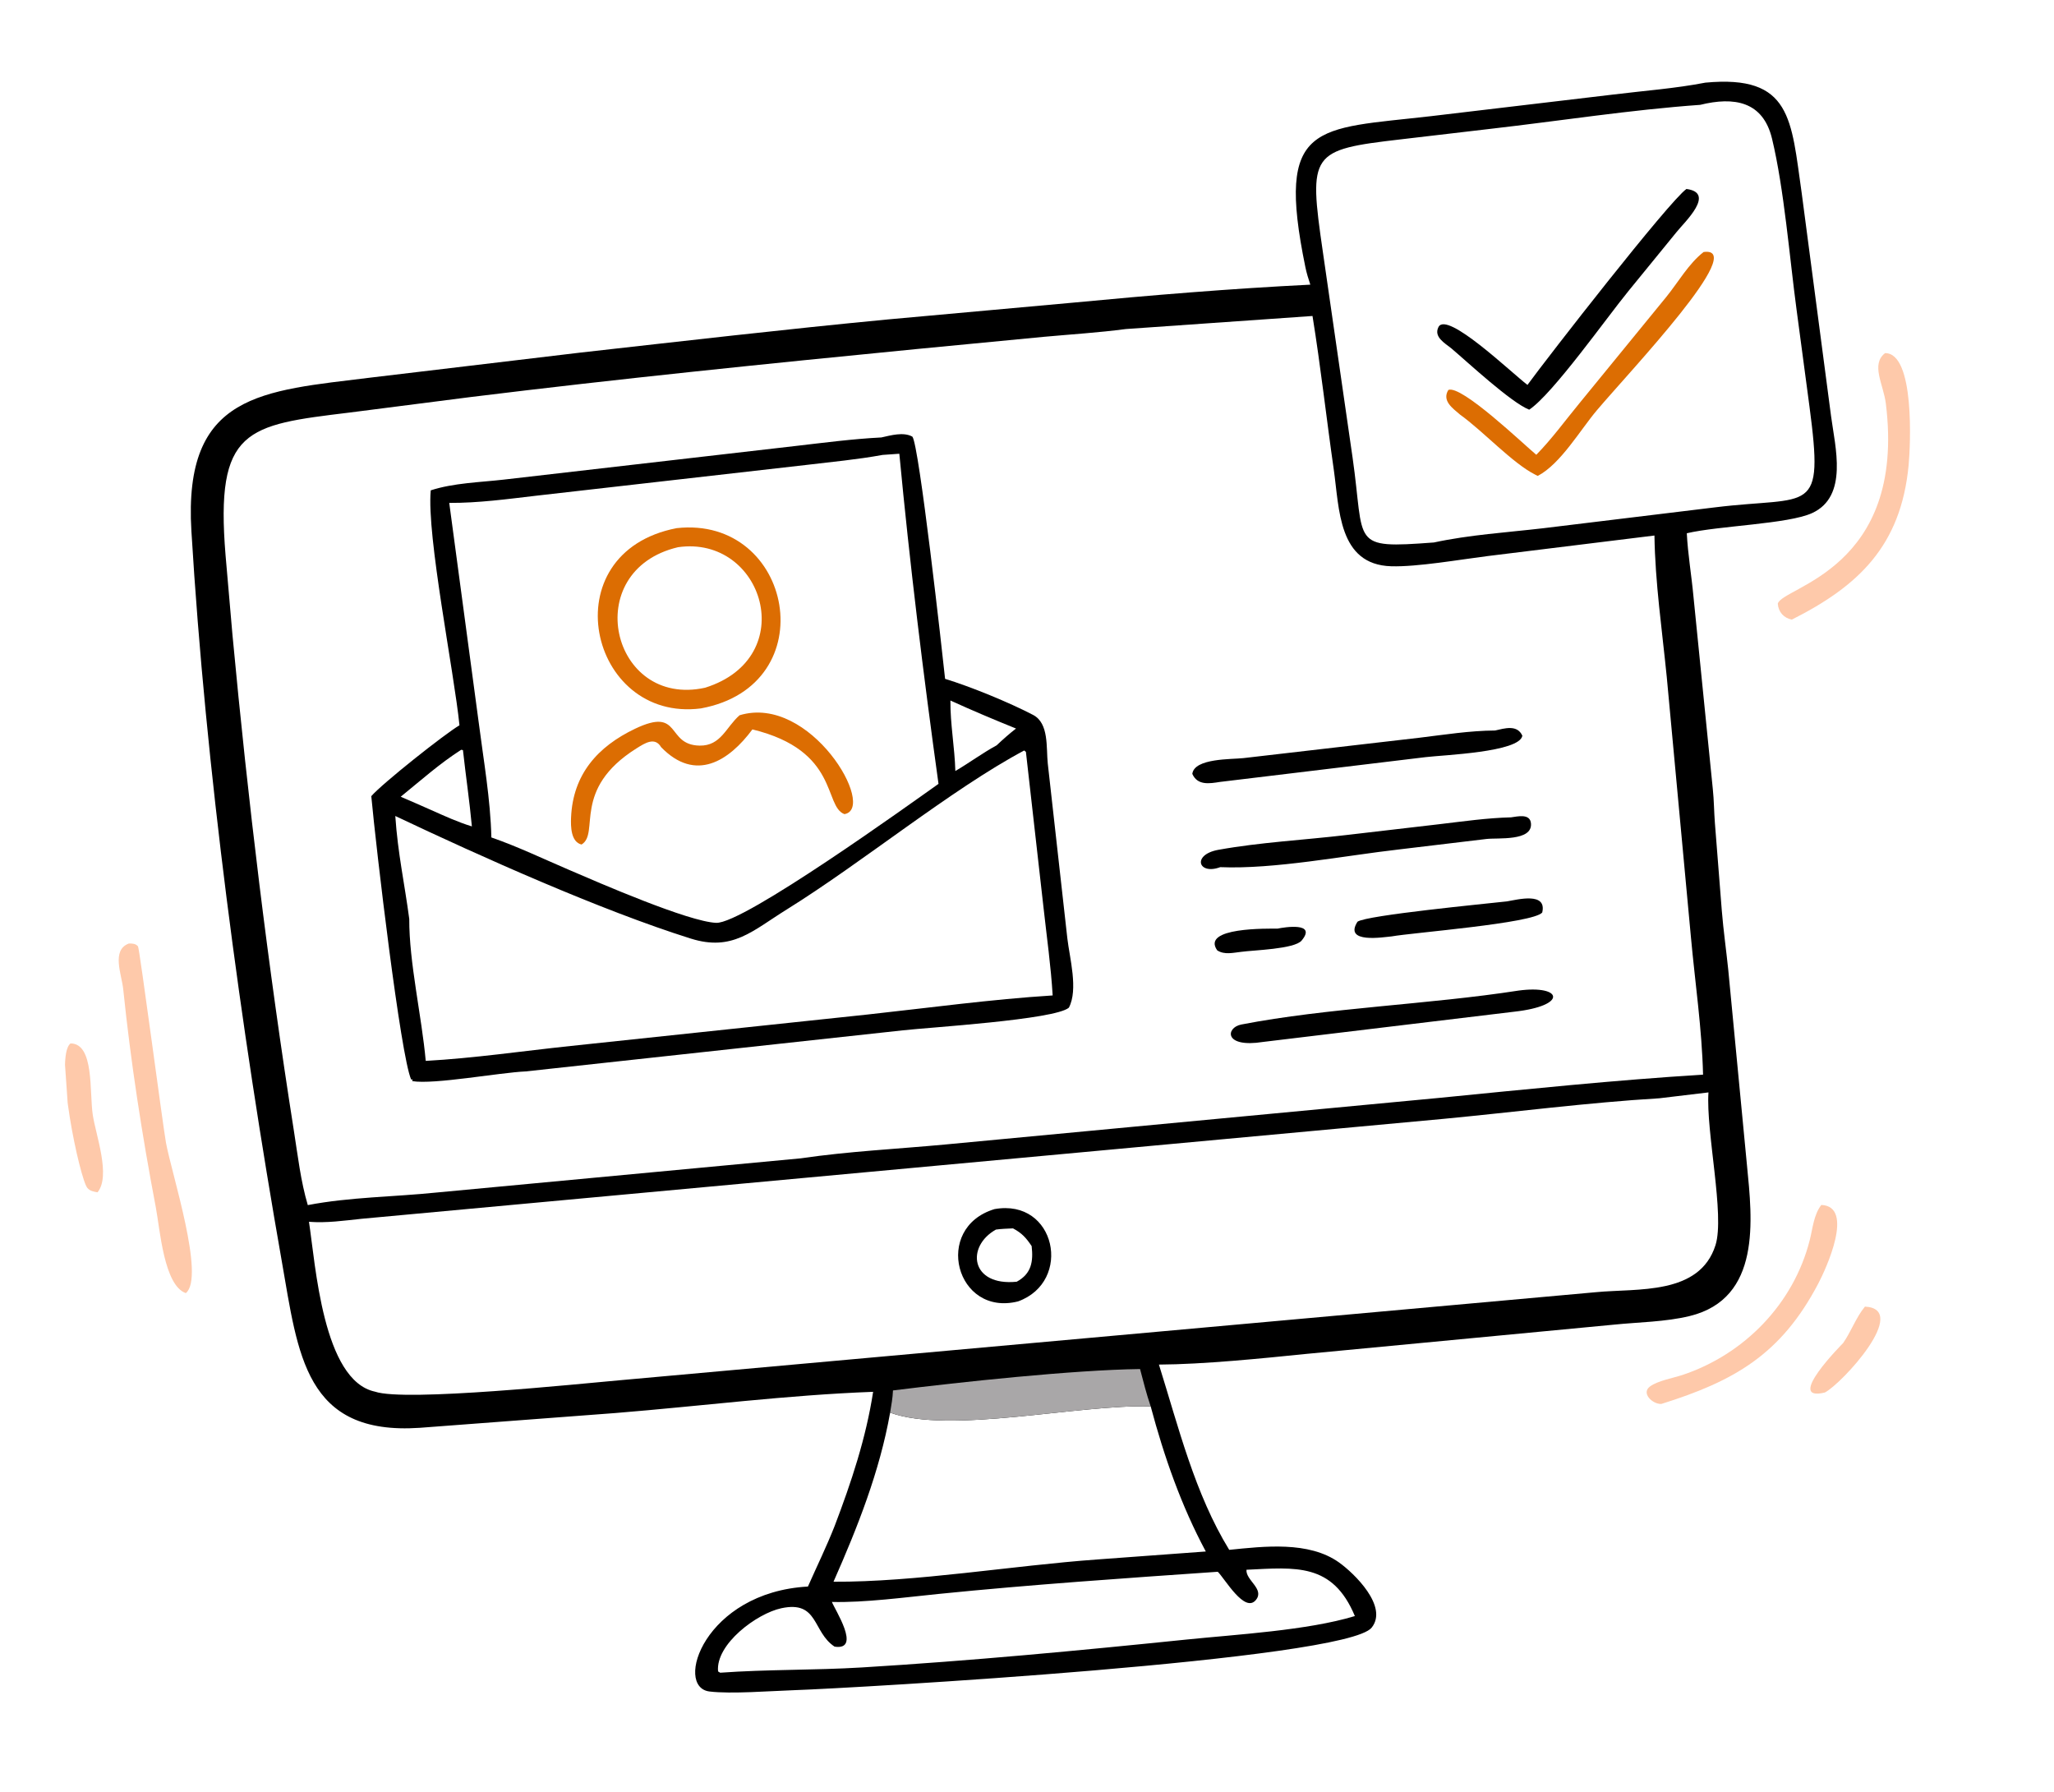 <?xml version="1.0" encoding="UTF-8"?> <svg xmlns="http://www.w3.org/2000/svg" width="141" height="123" viewBox="0 0 141 123" fill="none"><g clip-path="url(#clip0_243_2)"><path d="M128.022 89.689C131.155 89.858 126.444 94.975 125.272 95.585C122.449 96.273 126.517 92.202 126.52 92.197C127.079 91.402 127.401 90.44 128.022 89.689Z" fill="#FEC9AA"></path><path d="M4.84 71.624C6.481 71.626 6.131 74.954 6.368 76.526C6.578 77.926 7.621 80.715 6.695 81.845C6.436 81.797 6.184 81.761 6 81.548C5.479 80.943 3.685 72.545 4.84 71.624Z" fill="#FEC9AA"></path><path d="M125.026 82.711C127.338 82.809 125.341 87.114 124.814 88.116C122.258 92.978 119.049 94.806 114.047 96.37C113.448 96.4 112.632 95.633 113.269 95.169C113.815 94.771 114.847 94.597 115.496 94.381C119.728 92.974 123.129 89.502 124.236 85.112C124.44 84.302 124.504 83.394 125.026 82.711Z" fill="#FEC9AA"></path><path d="M129.403 24.239C131.459 24.226 131.146 30.602 131.021 31.924C130.497 37.498 127.542 40.245 123.004 42.532C122.465 42.433 122.076 42.013 122.039 41.437C122.349 40.272 130.867 39.102 129.457 27.705C129.294 26.383 128.406 25.021 129.403 24.239Z" fill="#FEC9AA"></path><path d="M8.847 64.765C9.081 64.764 9.307 64.766 9.473 64.96C9.578 65.082 11.176 77.225 11.393 78.436C11.769 80.524 14.104 87.667 12.756 88.764C11.252 88.243 10.98 84.37 10.695 82.87C9.749 77.899 8.975 72.922 8.457 67.889C8.354 66.895 7.628 65.215 8.847 64.765Z" fill="#FEC9AA"></path><path d="M117.068 5.673C122.995 5.116 122.954 8.205 123.68 13.249L125.697 28.572C125.975 30.682 126.895 34.073 124.394 35.22C122.75 35.974 117.999 36.087 115.793 36.604C115.866 38.048 116.117 39.501 116.25 40.944L117.58 54.176C117.661 54.942 117.661 55.715 117.721 56.483L118.196 62.511C118.305 63.858 118.498 65.206 118.637 66.552L119.925 80.002C120.288 83.709 120.924 89.132 115.991 90.337C114.329 90.743 112.467 90.755 110.764 90.931L89.715 92.932C86.594 93.25 82.597 93.654 79.556 93.669C80.901 97.956 82.016 102.532 84.382 106.386C86.757 106.147 89.843 105.769 91.92 107.252C92.967 108 95.317 110.277 94.16 111.726C92.381 113.955 58.423 115.89 54.51 116.019C52.918 116.072 50.189 116.291 48.704 116.109C46.251 115.81 48.343 109.305 55.462 108.905C56.079 107.509 56.739 106.165 57.299 104.739C58.438 101.75 59.449 98.714 59.937 95.539C54.044 95.757 48.141 96.518 42.258 96.994L28.821 98.009C20.92 98.548 20.468 92.975 19.342 86.567C16.517 70.486 14.126 52.838 13.139 36.455C12.567 26.978 18.011 26.842 25.445 25.919L39.816 24.206C46.853 23.417 53.899 22.6 60.948 21.927L73.605 20.78C79.029 20.262 84.507 19.811 89.949 19.54C89.815 19.14 89.692 18.741 89.608 18.328C87.552 8.319 90.316 8.884 98.228 7.974L110.766 6.487C112.859 6.229 114.998 6.074 117.068 5.673ZM77.278 22.587C75.406 22.834 73.549 22.948 71.672 23.119L62.877 23.964C52.69 24.963 42.486 26 32.327 27.252L24.002 28.318C16.921 29.18 14.766 29.411 15.484 38.118L15.957 43.569C17.022 54.953 18.393 66.325 20.174 77.62C20.442 79.314 20.64 81.076 21.129 82.722C24.013 82.167 27.053 82.16 29.975 81.858L54.978 79.511C58.253 79.029 61.602 78.87 64.897 78.561L98.751 75.367C104.803 74.769 110.839 74.143 116.909 73.767C116.832 70.612 116.364 67.475 116.077 64.335L114.416 46.455C114.096 43.248 113.619 39.981 113.572 36.76L102.097 38.173C100.223 38.408 97.284 38.924 95.501 38.87C91.856 38.761 91.947 34.922 91.556 32.212C91.052 28.71 90.664 25.181 90.099 21.69L77.278 22.587ZM113.912 75.389C108.96 75.686 104.026 76.333 99.089 76.802L24.818 83.662C23.604 83.789 22.432 83.962 21.209 83.868C21.661 86.786 22.158 94.763 25.743 95.528C27.828 96.242 39.849 94.979 42.51 94.748L109.565 88.699C112.411 88.424 116.668 88.925 117.763 85.472C118.414 83.421 117.098 77.676 117.28 74.986L113.912 75.389ZM116.712 7.197C111.912 7.539 107.101 8.296 102.315 8.844L96.174 9.564C89.949 10.287 89.821 10.477 90.809 17.287L92.85 31.411C93.709 37.394 92.63 37.672 98.433 37.237C100.869 36.71 103.446 36.55 105.924 36.261L117.735 34.826C124.325 34.015 125.219 35.488 124.211 27.881L123.332 21.289C122.849 17.702 122.478 12.99 121.644 9.521C121.024 6.946 119.037 6.624 116.712 7.197ZM61.104 96.968C60.386 101.012 58.868 104.838 57.218 108.574C62.825 108.608 69.57 107.459 75.295 107.049L82.775 106.499C81.089 103.365 79.911 99.98 78.991 96.54C74.038 96.381 65.207 98.468 61.104 96.968ZM85.566 107.753C85.504 108.474 86.819 109.068 86.219 109.819C85.452 110.779 84.083 108.366 83.596 107.891C77.186 108.335 70.798 108.771 64.408 109.415C62.187 109.639 59.316 110.022 57.108 109.962C57.281 110.448 59.172 113.316 57.292 113.03C55.761 112.028 56.2 109.847 53.64 110.393C51.951 110.754 49.116 112.863 49.293 114.731L49.438 114.82C52.671 114.586 55.922 114.655 59.16 114.459C66.625 114.006 74.032 113.305 81.468 112.542C84.87 112.193 89.76 111.92 93.007 110.931C91.477 107.266 88.946 107.59 85.566 107.753Z" fill="black"></path><path d="M61.3 95.444C65.944 94.866 73.681 94.035 78.26 93.975C78.487 94.833 78.704 95.701 78.991 96.54C74.038 96.381 65.207 98.469 61.104 96.968C61.184 96.463 61.283 95.955 61.3 95.444Z" fill="#A9A7A8"></path><path d="M116.948 17.298C120.065 16.881 111.928 25.435 109.622 28.16C108.471 29.52 107.137 31.837 105.563 32.668C105.54 32.657 105.517 32.647 105.494 32.635L105.381 32.578C103.815 31.787 101.833 29.611 100.219 28.454C99.719 28.021 98.971 27.514 99.423 26.768C100.311 26.398 104.575 30.482 105.461 31.218C106.525 30.137 107.457 28.849 108.425 27.676L114.387 20.38C115.197 19.381 115.928 18.086 116.948 17.298Z" fill="#DC6D02"></path><path d="M115.768 12.972C117.796 13.236 115.645 15.239 115.107 15.909L111.773 19.996C110.305 21.792 106.585 27.053 104.974 28.122C103.709 27.619 100.789 24.895 99.618 23.903C99.184 23.554 98.401 23.126 98.747 22.448C99.322 21.323 103.714 25.549 104.855 26.422C106.249 24.511 114.562 13.83 115.768 12.972Z" fill="black"></path><path d="M68.269 82.997C72.486 82.241 73.655 87.968 69.889 89.331C65.628 90.405 64.01 84.288 68.269 82.997ZM68.368 84.402C66.292 85.56 66.625 88.305 69.795 87.981C70.812 87.43 70.939 86.59 70.819 85.535C70.442 84.971 70.152 84.644 69.539 84.32C69.148 84.339 68.755 84.347 68.368 84.402Z" fill="black"></path><path d="M87.704 63.743C88.147 63.651 90.424 63.275 89.353 64.562C88.863 65.151 86.064 65.218 85.209 65.337C84.651 65.396 84.055 65.56 83.558 65.235C82.428 63.632 87.074 63.749 87.704 63.743Z" fill="black"></path><path d="M103.451 61.873C104.186 61.749 106.207 61.212 105.868 62.638C105.245 63.38 96.977 64.019 95.535 64.277C94.978 64.325 92.21 64.796 93.188 63.269C93.817 62.821 101.98 62.039 103.451 61.873Z" fill="black"></path><path d="M104.253 67.995C107.251 67.593 107.658 69.036 103.942 69.447L86.71 71.521C83.996 71.951 84.14 70.534 85.208 70.327C91.144 69.175 98.091 68.953 104.253 67.995Z" fill="black"></path><path d="M102.63 50.144C103.288 49.997 104.152 49.72 104.505 50.503C104.306 51.639 99.073 51.824 97.873 51.971L83.737 53.675C83.024 53.788 82.203 53.929 81.848 53.12C81.989 52.033 84.556 52.132 85.358 52.039L97.442 50.64C99.165 50.431 100.893 50.156 102.63 50.144Z" fill="black"></path><path d="M103.727 56.105C104.185 56.045 105.047 55.821 105.097 56.537C105.182 57.755 102.832 57.498 102.04 57.59L96.081 58.303C92.31 58.73 87.474 59.68 83.765 59.524C82.248 60.087 81.809 58.666 83.632 58.335C86.5 57.815 89.529 57.662 92.43 57.318L98.793 56.577C100.427 56.385 102.082 56.145 103.727 56.105Z" fill="black"></path><path d="M60.502 30.028C61.156 29.884 62.012 29.633 62.63 29.971C63.092 30.493 64.692 44.843 64.877 46.598C66.629 47.133 69.288 48.221 70.923 49.077C72.02 49.652 71.811 51.328 71.926 52.411L73.27 64.417C73.422 65.739 74.032 67.925 73.374 69.17C72.425 69.998 63.689 70.528 61.961 70.727L36.103 73.544C34.267 73.625 29.81 74.461 28.298 74.212L28.323 74.095L28.226 74.104C27.499 72.492 25.821 58.267 25.488 54.651C26.229 53.79 30.533 50.373 31.541 49.787C31.175 46.135 29.279 36.772 29.569 33.659C31.127 33.15 32.968 33.108 34.591 32.921L54.592 30.616C56.555 30.39 58.529 30.128 60.502 30.028ZM60.586 31.227C58.853 31.544 57.079 31.707 55.331 31.917L36.818 34.026C34.818 34.259 32.856 34.53 30.839 34.521L32.861 49.585C33.195 52.189 33.669 54.859 33.731 57.485C35.541 58.112 37.299 58.956 39.061 59.71C41.133 60.603 47.242 63.262 49.161 63.347C51.035 63.431 62.567 55.12 64.425 53.807C63.382 46.288 62.451 38.701 61.736 31.146L60.586 31.227ZM70.306 51.516C65.301 54.184 59.185 59.215 54 62.434C51.643 63.898 50.277 65.323 47.42 64.427C41.251 62.49 33.001 58.794 27.136 56.012C27.307 58.573 27.775 60.662 28.094 63.081C28.081 66.065 28.95 69.749 29.225 72.822C32.543 72.639 35.876 72.146 39.182 71.798L59.543 69.641C63.77 69.18 68.019 68.598 72.262 68.33C72.141 66.312 71.854 64.3 71.633 62.292L70.425 51.61L70.306 51.516ZM31.659 51.467C30.18 52.413 28.867 53.587 27.507 54.691C28.207 54.992 28.907 55.293 29.602 55.605C30.519 56.013 31.432 56.434 32.393 56.727C32.232 54.976 31.971 53.237 31.78 51.49L31.659 51.467ZM65.242 48.085C65.229 49.708 65.537 51.306 65.581 52.925C66.54 52.363 67.44 51.694 68.414 51.163C68.846 50.758 69.278 50.371 69.747 50.009C68.234 49.398 66.727 48.763 65.242 48.085Z" fill="black"></path><path d="M50.77 49.097C55.627 47.62 60.224 55.496 57.967 55.885C56.53 55.347 57.625 51.526 51.65 50.069C50.048 52.228 47.753 53.73 45.384 51.288C44.956 50.56 44.272 51.008 43.688 51.375C39.214 54.189 41.2 57.207 39.92 57.971C39.186 57.795 39.176 56.728 39.201 56.126C39.324 53.142 41.046 51.241 43.59 50.026C46.815 48.484 45.685 51.139 48.025 51.181C49.492 51.207 49.833 49.914 50.77 49.097Z" fill="#DC6D02"></path><path d="M46.452 36.253C54.443 35.374 56.692 47.053 48.111 48.628C40.413 49.615 37.773 37.93 46.452 36.253ZM46.543 37.562C39.744 39.167 41.961 48.631 48.404 47.207C55.001 45.134 52.394 36.718 46.543 37.562Z" fill="#DC6D02"></path></g><defs><clipPath id="clip0_243_2"><rect width="133.129" height="113.441" fill="white" transform="translate(0 9.29) rotate(-4.001)"></rect></clipPath></defs></svg> 